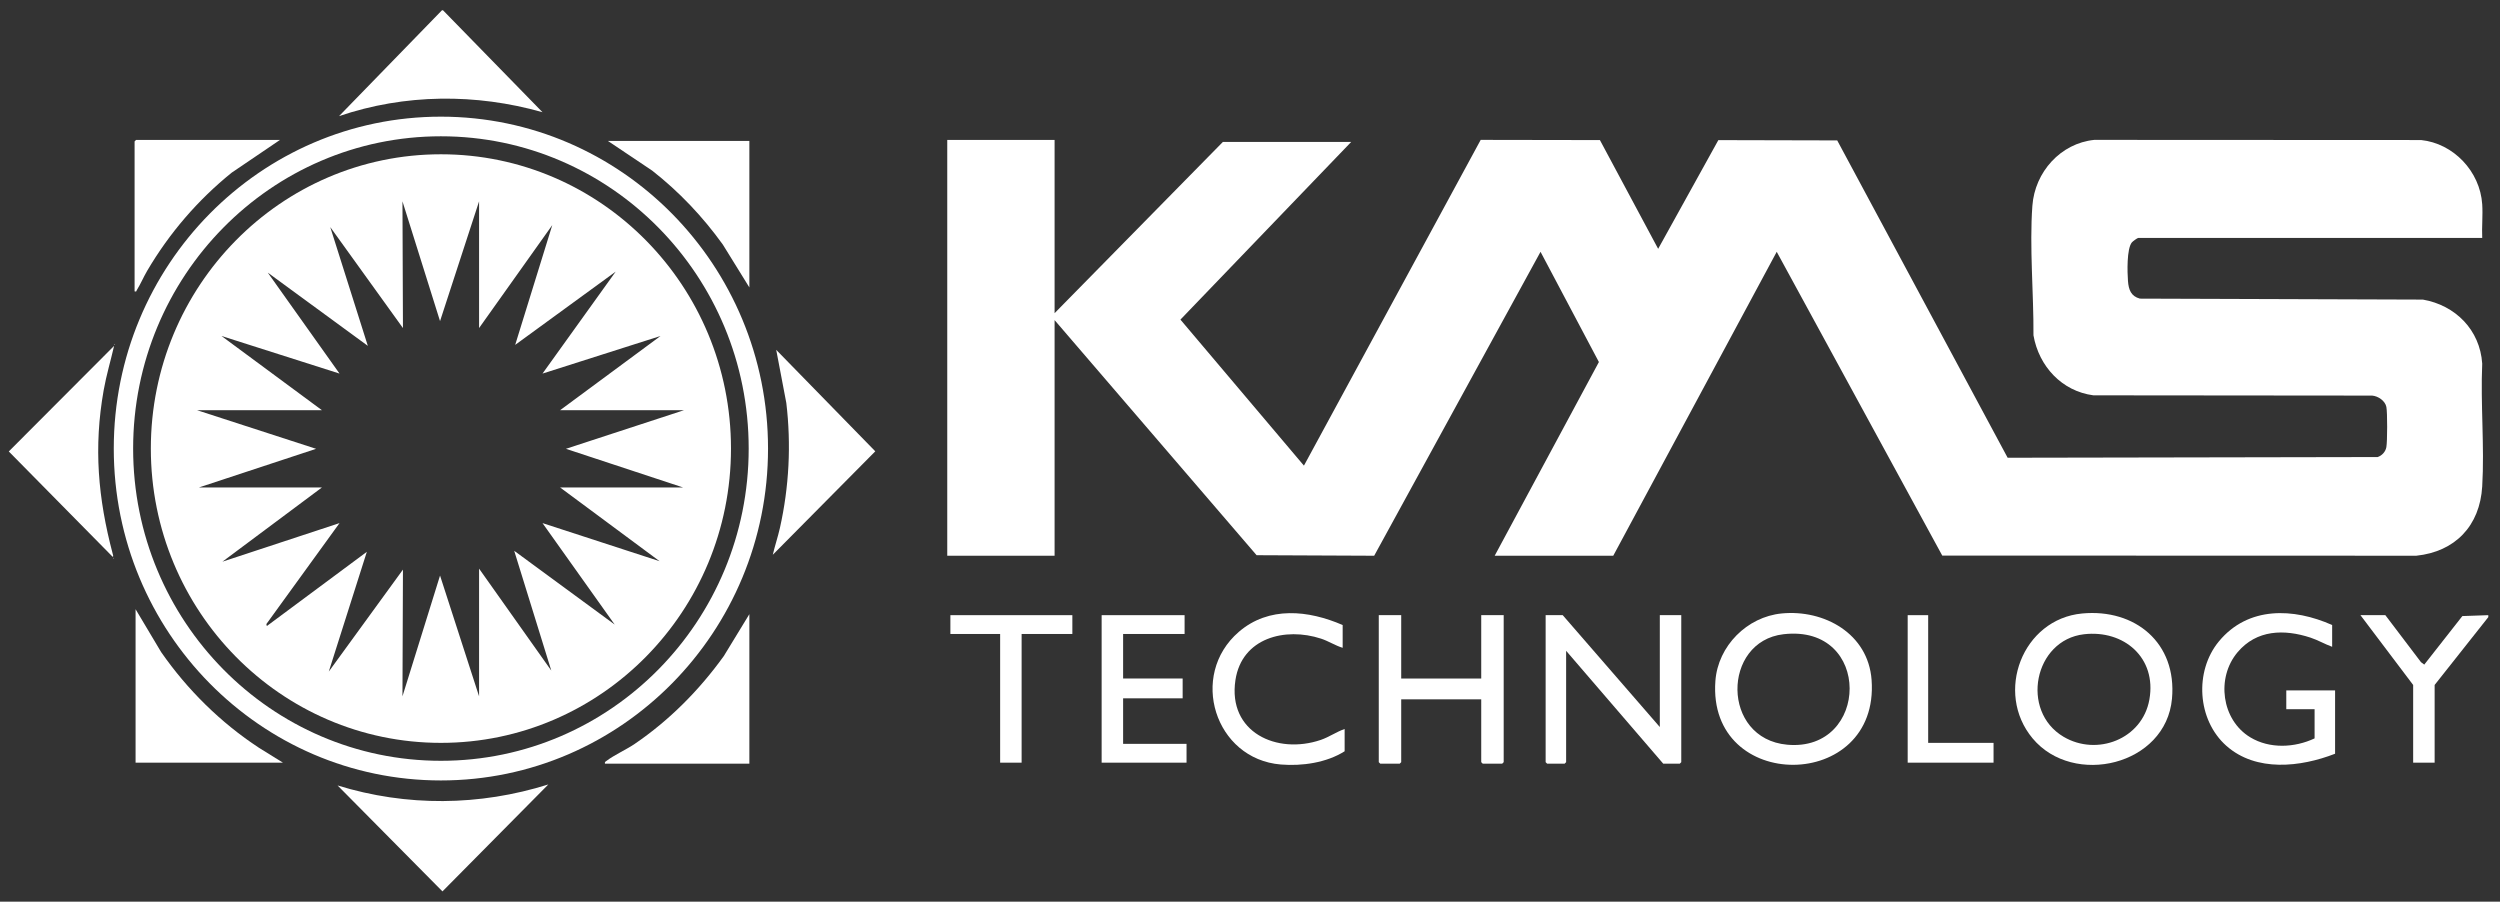 <svg width="122" height="44" viewBox="0 0 122 44" fill="none" xmlns="http://www.w3.org/2000/svg">
<rect x="0" y="0" width="122" height="44" fill="#333333" stroke="none"/>
<g clip-path="url(#clip0_402_12695)">
<path d="M121.429 30.02V30.116L118.81 33.426V37.218H117.762V33.426L115.19 30.02H116.405L118.144 32.313L118.304 32.433L120.163 30.064L121.429 30.02Z" fill="white"/>
<path d="M80.999 35.479V30.02H82.046V37.194L81.975 37.266H81.165L76.427 31.759V37.194L76.356 37.266H75.499L75.427 37.194V30.02H76.261L80.999 35.479Z" fill="white"/>
<path d="M101.609 29.938C104.19 29.694 106.24 31.369 105.993 34.096C105.699 37.355 101.184 38.42 99.191 36.033C97.323 33.794 98.697 30.212 101.609 29.938ZM101.703 30.951C99.261 31.23 98.575 34.693 100.699 35.953C102.33 36.919 104.547 36.073 104.89 34.136C105.253 32.094 103.645 30.729 101.703 30.951Z" fill="white"/>
<path d="M86.942 29.937C89.012 29.733 91.169 30.914 91.334 33.182C91.734 38.673 83.308 38.718 83.711 33.23C83.838 31.513 85.266 30.101 86.942 29.937ZM87.036 30.95C84.028 31.298 83.988 36.051 87.219 36.342C91.237 36.703 91.377 30.449 87.036 30.95Z" fill="white"/>
<path d="M68.379 30.02V33.111H72.284V30.02H73.38V37.194L73.308 37.266H72.356L72.284 37.194V34.126H68.379V37.194L68.308 37.266H67.356L67.284 37.194V30.02H68.379Z" fill="white"/>
<path d="M113.809 30.501V31.564C113.45 31.434 113.116 31.236 112.751 31.116C111.47 30.695 110.123 30.725 109.192 31.831C108.14 33.08 108.409 35.132 109.813 35.981C110.76 36.553 111.98 36.491 112.952 36.033V34.608H111.571V33.69H113.952V36.782C112.271 37.438 110.099 37.687 108.644 36.394C107.224 35.132 107.076 32.758 108.284 31.297C109.709 29.576 111.921 29.662 113.809 30.501Z" fill="white"/>
<path d="M65.522 30.502V31.613C65.165 31.506 64.831 31.285 64.465 31.165C62.722 30.595 60.601 31.121 60.289 33.189C59.906 35.736 62.311 36.837 64.453 36.108C64.861 35.969 65.22 35.711 65.618 35.575V36.662C64.733 37.223 63.536 37.393 62.505 37.308C59.284 37.044 58 32.957 60.45 30.839C61.919 29.569 63.853 29.777 65.522 30.502Z" fill="white"/>
<path d="M57.808 30.02V30.938H54.808V33.111H57.713V34.078H54.808V36.3H57.903V37.218H53.76V30.02H57.808Z" fill="white"/>
<path d="M52.331 30.02V30.938H49.855V37.218H48.807V30.938H46.379V30.02H52.331Z" fill="white"/>
<path d="M94.095 30.02V36.252H97.285V37.218H93.095V30.02H94.095Z" fill="white"/>
<path d="M5.544 27.217C5.575 27.233 5.575 27.249 5.544 27.265V27.217Z" fill="white"/>
<path d="M5.592 16.781C5.623 16.797 5.623 16.814 5.592 16.83V16.781Z" fill="white"/>
<path d="M121.132 23.738C121.018 25.668 119.806 26.921 117.918 27.119L94.782 27.112L86.704 12.288L78.727 27.119H72.941L78.026 17.667L75.178 12.288L67.06 27.12L61.322 27.094L51.464 15.621V27.119H46.226V6.828H51.464V15.283L59.678 6.925H65.94L57.605 15.597L63.632 22.723L72.258 6.826L78.076 6.836L80.918 12.143L83.855 6.838L89.656 6.852L97.973 22.338L116.029 22.304C116.241 22.232 116.414 22.047 116.455 21.818C116.504 21.544 116.508 20.124 116.455 19.859C116.394 19.556 116.055 19.331 115.763 19.305L102.157 19.292C100.625 19.092 99.499 17.882 99.233 16.364C99.247 14.326 99.033 12.066 99.18 10.041C99.3 8.392 100.56 6.991 102.202 6.826L118.15 6.834C119.728 6.997 121.027 8.363 121.132 9.968C121.168 10.503 121.107 11.073 121.132 11.611H104.346C104.306 11.611 104.08 11.776 104.036 11.828C103.78 12.137 103.812 13.295 103.845 13.714C103.877 14.136 103.991 14.457 104.427 14.573L118.238 14.62C119.816 14.895 121.024 16.092 121.132 17.747C121.046 19.714 121.248 21.782 121.132 23.738Z" fill="white"/>
<path d="M37.48 21.89C37.48 30.834 30.332 38.086 21.516 38.086C12.699 38.086 5.552 30.834 5.552 21.89C5.552 12.945 12.699 5.693 21.516 5.693C30.332 5.693 37.48 12.945 37.48 21.89ZM36.536 21.889C36.536 13.473 29.811 6.651 21.516 6.651C13.221 6.651 6.497 13.473 6.497 21.889C6.497 30.304 13.221 37.127 21.516 37.127C29.811 37.127 36.536 30.304 36.536 21.889Z" fill="white"/>
<path d="M5.568 16.879C5.402 17.602 5.189 18.311 5.059 19.044C4.565 21.834 4.784 24.311 5.499 27.022C5.51 27.064 5.551 27.171 5.496 27.17L0.429 22.031L5.568 16.879Z" fill="white"/>
<path d="M26.759 38.281L21.592 43.5L16.473 38.33C19.837 39.371 23.403 39.337 26.759 38.281Z" fill="white"/>
<path d="M6.616 29.729L7.863 31.821C9.146 33.665 10.769 35.266 12.639 36.493L13.806 37.217H6.616V29.729Z" fill="white"/>
<path d="M13.664 6.828L11.309 8.424C9.653 9.761 8.263 11.377 7.179 13.221C7.004 13.52 6.857 13.87 6.675 14.158C6.645 14.206 6.68 14.243 6.568 14.22V6.901L6.64 6.828L13.664 6.828Z" fill="white"/>
<path d="M36.569 37.266H29.521C29.503 37.179 29.546 37.17 29.6 37.129C29.964 36.85 30.562 36.582 30.975 36.301C32.662 35.154 34.126 33.677 35.322 32.015L36.569 29.971V37.266Z" fill="white"/>
<path d="M37.712 27.073C37.815 26.631 37.961 26.202 38.061 25.759C38.508 23.762 38.615 21.698 38.372 19.664L37.879 17.072L42.714 22.024L37.712 27.073Z" fill="white"/>
<path d="M36.569 6.877V14.027L35.274 11.935C34.295 10.575 33.142 9.357 31.829 8.328L29.664 6.877L36.569 6.877Z" fill="white"/>
<path d="M21.617 0.5L26.474 5.476C23.224 4.552 19.749 4.575 16.544 5.668L21.569 0.5H21.617Z" fill="white"/>
<path d="M35.672 21.89C35.672 29.822 29.335 36.252 21.517 36.252C13.699 36.252 7.361 29.822 7.361 21.89C7.361 13.959 13.699 7.529 21.517 7.529C29.335 7.529 35.672 13.959 35.672 21.89ZM9.711 23.787H15.712L10.854 27.41L16.569 25.527L12.998 30.455L13.021 30.551L17.902 26.928L16.045 32.773L19.664 27.797L19.64 33.982L21.474 28.087L23.379 33.981L23.379 27.749L26.903 32.725L25.093 26.879L29.997 30.479L26.474 25.527L32.188 27.387L27.331 23.787H33.331L27.617 21.902L33.379 20.018L27.331 20.019L32.236 16.395L26.474 18.231L30.045 13.256L25.141 16.83L26.951 10.985L23.379 16.009L23.379 9.825L21.474 15.671L19.64 9.824L19.664 16.009L16.116 11.081L17.95 16.878L13.068 13.305L16.569 18.231L10.807 16.395L15.711 20.019L9.616 20.018L15.425 21.902L9.711 23.787Z" fill="white"/>
</g>
<defs>
<clipPath id="clip0_402_12695">
<rect width="121" height="43" fill="white" transform="translate(0.429 0.5)"/>
</clipPath>
</defs>
</svg>
